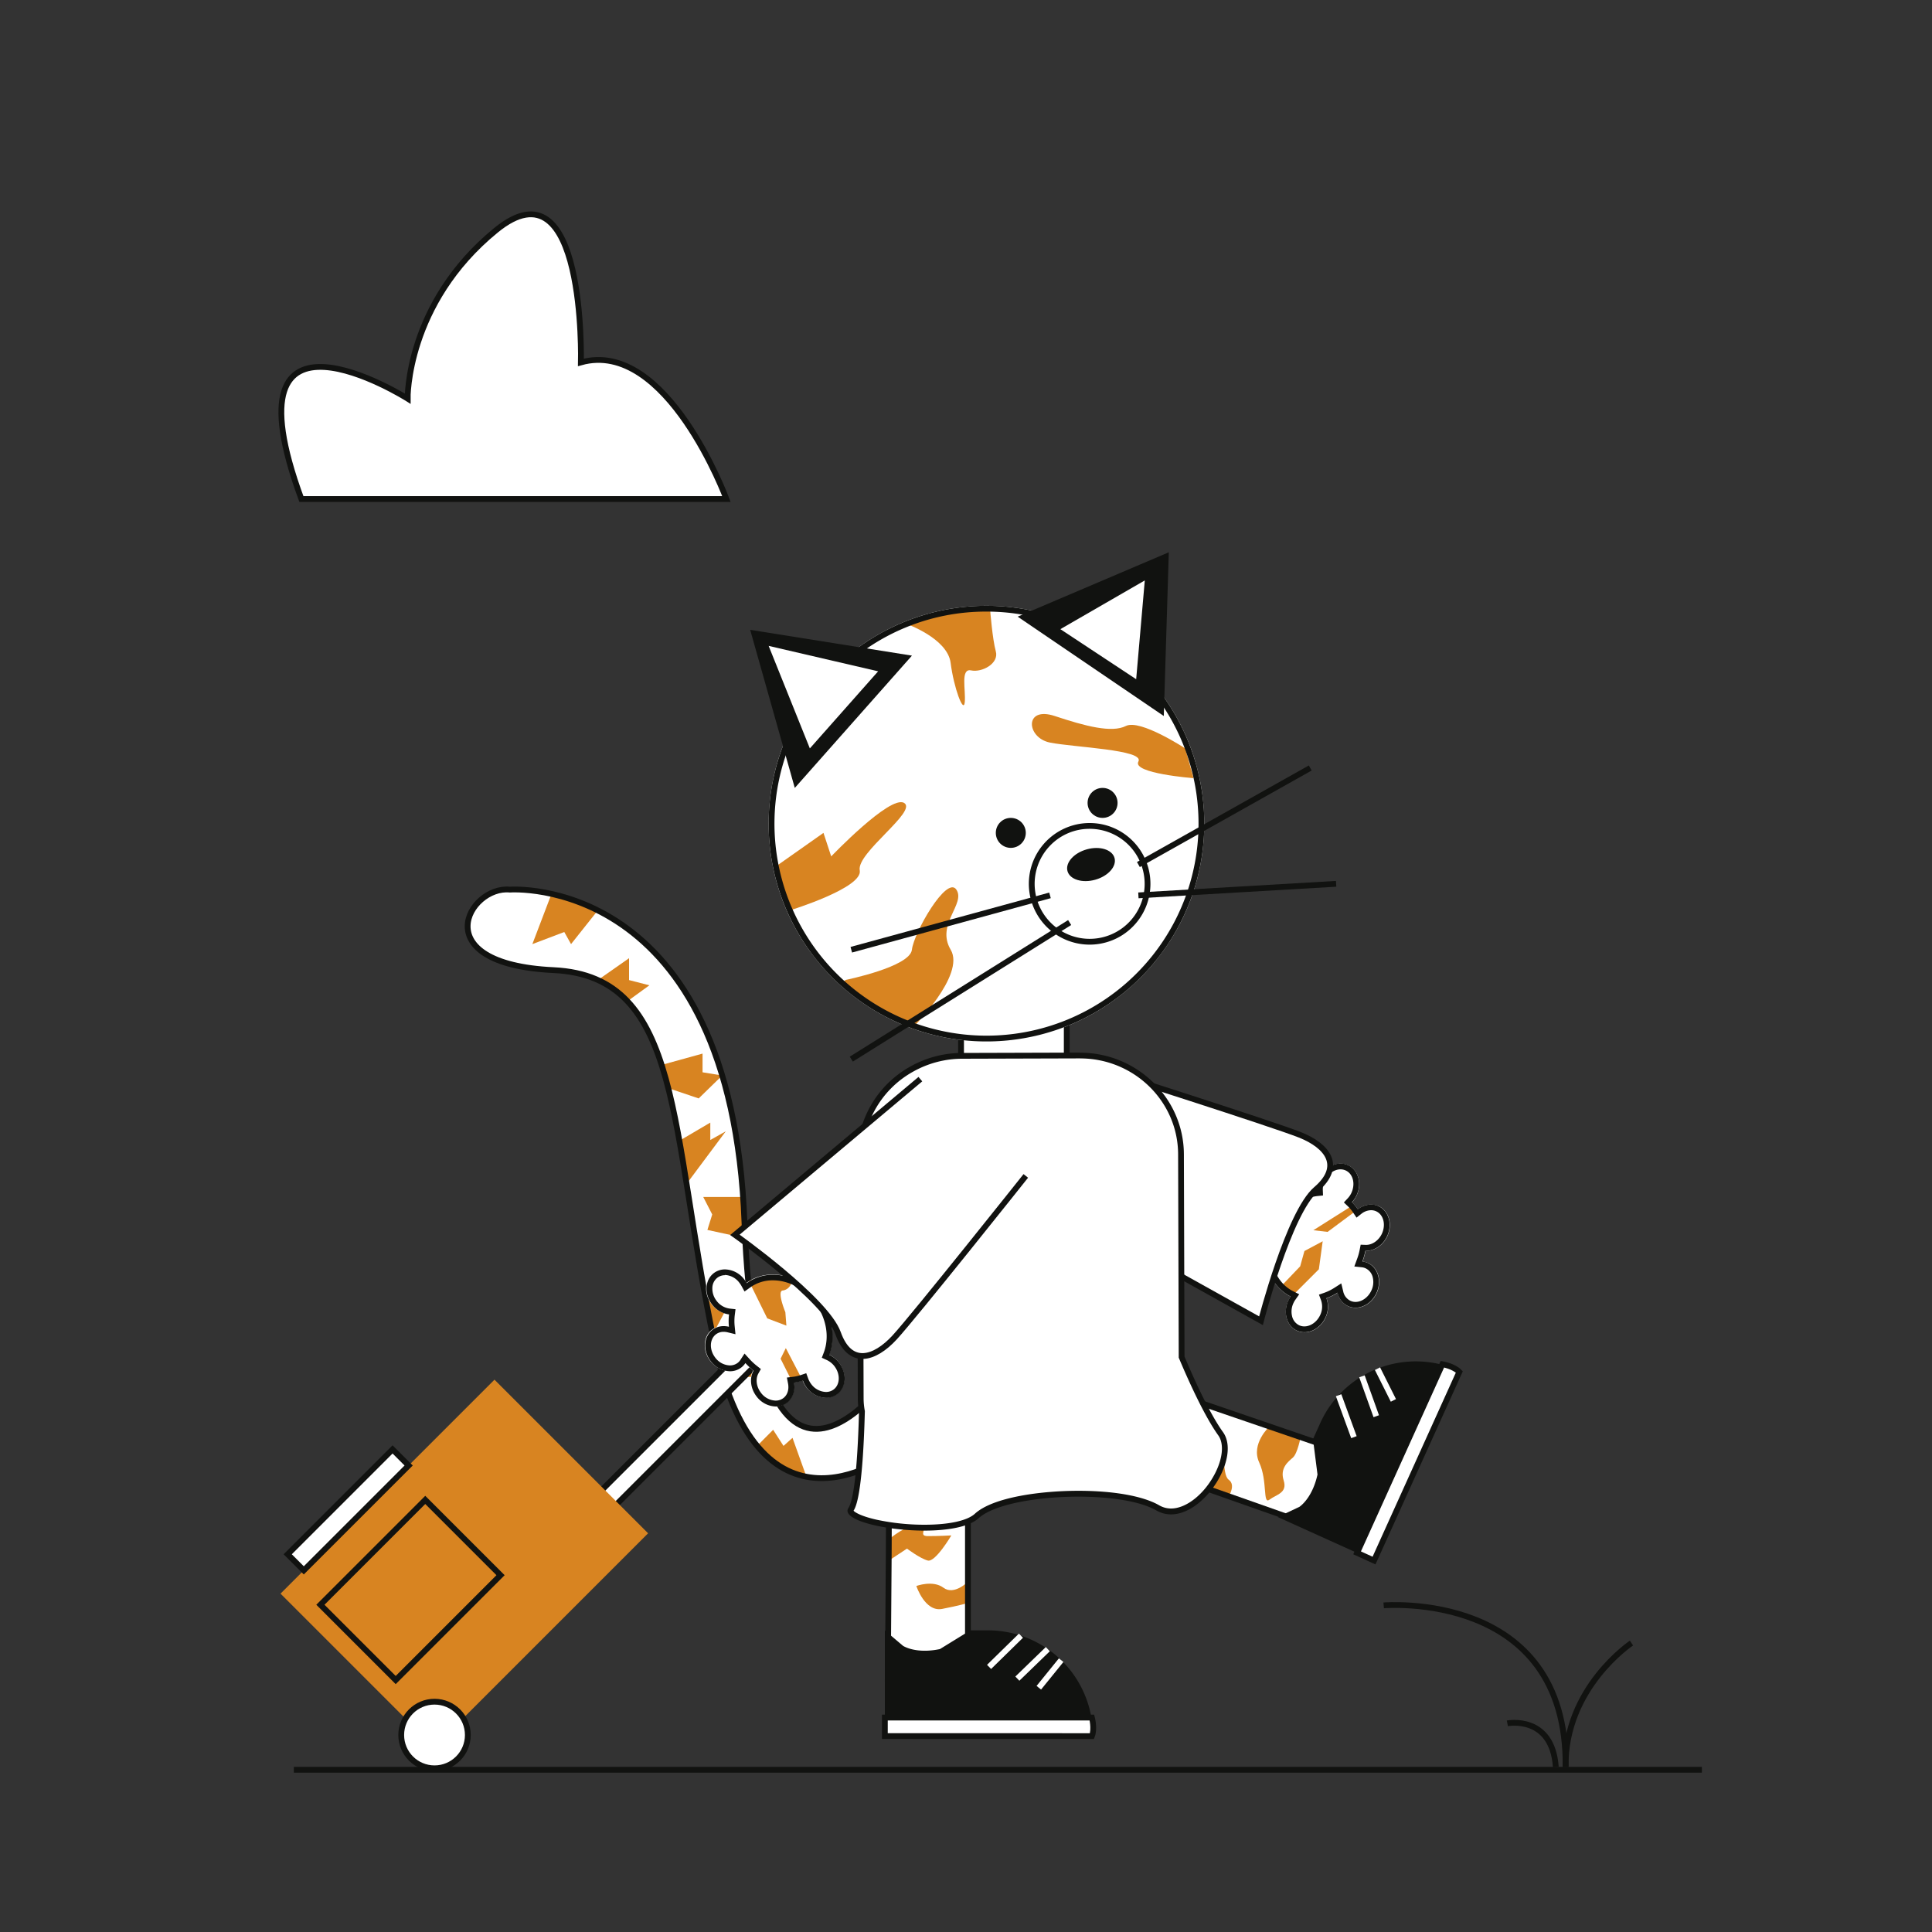 <svg id="Layer_1" data-name="Layer 1" xmlns="http://www.w3.org/2000/svg" viewBox="0 0 1000 1000"><rect x="0" y="0" width="1000" height="1000" fill="#333333" stroke="none"/><title>Artboard 13</title><path d="M263.89,460.46S378.6,451.79,385.35,633s77.26,76.48,77.26,76.48v42s-69.3,55-92.79-56.07-16-190.07-83.29-193.27S242.76,458.35,263.89,460.46Z" fill="#fff"/><polygon points="392.9 699.51 375.66 699.51 386.67 706.19 381.16 712.7 396.69 712.7 392.9 699.51" fill="#d88421"/><path d="M285.45,462.67l-9.9,26,16.52-6.27,3.5,6.27,13.86-17.45S293.09,464.06,285.45,462.67Z" fill="#d88421"/><polygon points="309.43 507.29 325.6 495.96 325.6 507.29 336.11 509.99 324.74 518.25 309.43 507.29" fill="#d88421"/><polygon points="342.44 551.2 363.64 545.34 363.64 555.02 373.81 556.68 361.64 568.54 345.88 563.22 342.44 551.2" fill="#d88421"/><polygon points="352.34 590.06 367.65 581.05 367.65 590.06 375.66 585.56 355.38 612.76 352.34 590.06" fill="#d88421"/><polygon points="384.62 619.56 364 619.56 368.65 628.6 366.15 636.61 384.62 640.62 384.62 619.56" fill="#d88421"/><polygon points="365.14 671.74 374.31 663.64 374.31 671.74 381.16 667.69 368.85 690.8 365.14 671.74" fill="#d88421"/><path d="M391.88,748.4l8.3-8.34,5.36,8.34,4.66-4.17,7.5,20.91S399.09,758.94,391.88,748.4Z" fill="#d88421"/><path d="M263.89,460.46S378.6,451.79,385.35,633s77.26,76.48,77.26,76.48v42s-69.3,55-92.79-56.07-16-190.07-83.29-193.27S242.76,458.35,263.89,460.46Z" fill="none" stroke="#111210" stroke-miterlimit="10" stroke-width="3"/><rect x="321.31" y="669.17" width="10.61" height="188.91" transform="translate(635.63 -7.29) rotate(45)" fill="#fff" stroke="#111210" stroke-miterlimit="10" stroke-width="3"/><path d="M383.49,707.71a9.36,9.36,0,0,0,2.14-2.31,33.58,33.58,0,0,0,4.22,3.9c-2.14,3.82-1.69,9.13,1.51,13.31,4.12,5.39,11.22,6.89,15.86,3.34a10.41,10.41,0,0,0,3.55-10.41,23.15,23.15,0,0,0,4.66-1.06,14,14,0,0,0,2,3.66c4.12,5.39,11.22,6.89,15.86,3.34s5.07-10.79.95-16.18a13.67,13.67,0,0,0-5.12-4.13c3.36-8.81,1.76-19.9-5.09-28.87-9.78-12.8-26.58-16.43-37.71-8.24a15.34,15.34,0,0,0-1.21-1.88c-4.12-5.39-11.22-6.88-15.86-3.34s-5.07,10.79-.95,16.18a13.13,13.13,0,0,0,8.84,5.2,29,29,0,0,0-.07,6.39,9.93,9.93,0,0,0-8.5,1.58c-4.64,3.55-5.07,10.79-.95,16.18S378.85,711.26,383.49,707.71Z" fill="#fff"/><path d="M387.66,663.15l9.48,19.24,9.89,3.75-.53-6.95s-4.55-11-1.34-11.23a5.29,5.29,0,0,0,4.28-3.47S404.39,657.27,387.66,663.15Z" fill="#d88421"/><polygon points="409.44 714.03 404.03 703.27 406.74 697.78 415.43 714.48 409.44 714.03" fill="#d88421"/><path d="M375.09,659.92a9.83,9.83,0,0,1,7.64,4.08,10.9,10.9,0,0,1,1,1.49l1.64,3,2.77-2a19.91,19.91,0,0,1,11.9-3.79c8.09,0,16.19,4.27,21.66,11.44,6,7.85,7.79,17.8,4.67,26l-1,2.62,2.55,1.18a10.74,10.74,0,0,1,4,3.23c3.1,4.07,2.93,9.44-.39,12a6.58,6.58,0,0,1-4,1.31,9.88,9.88,0,0,1-7.65-4.09,10.86,10.86,0,0,1-1.57-2.88l-1-2.74-2.76.94a20.39,20.39,0,0,1-4.07.92l-3.18.39.6,3.15c.58,3.07-.32,5.86-2.42,7.47a6.59,6.59,0,0,1-4,1.31,9.87,9.87,0,0,1-7.64-4.09c-2.37-3.11-2.89-7.14-1.27-10l1.26-2.25-2-1.58a30.66,30.66,0,0,1-3.84-3.55l-2.62-2.88-2.12,3.26a6.17,6.17,0,0,1-1.44,1.57,6.59,6.59,0,0,1-4,1.31,9.87,9.87,0,0,1-7.64-4.09c-3.1-4.06-2.93-9.44.39-12a6.5,6.5,0,0,1,4-1.3,8.42,8.42,0,0,1,2,.24l4.12,1-.42-4.22a26,26,0,0,1,.06-5.72l.38-3-3-.33a10.09,10.09,0,0,1-6.79-4,10.31,10.31,0,0,1-2.2-6.78,6.88,6.88,0,0,1,2.59-5.19,6.51,6.51,0,0,1,4-1.31m0-3a9.51,9.51,0,0,0-5.83,1.92c-4.64,3.55-5.07,10.79-.95,16.18a13.13,13.13,0,0,0,8.84,5.2,29,29,0,0,0-.07,6.39,11.17,11.17,0,0,0-2.68-.33,9.45,9.45,0,0,0-5.82,1.91c-4.64,3.55-5.07,10.79-.95,16.18a12.89,12.89,0,0,0,10,5.27,9.53,9.53,0,0,0,5.84-1.93,9.36,9.36,0,0,0,2.14-2.31,33.58,33.58,0,0,0,4.22,3.9c-2.14,3.82-1.69,9.12,1.51,13.31a12.85,12.85,0,0,0,10,5.27,9.53,9.53,0,0,0,5.84-1.93,10.41,10.41,0,0,0,3.55-10.41,23.15,23.15,0,0,0,4.66-1.06,14,14,0,0,0,2,3.66,12.9,12.9,0,0,0,10,5.27,9.52,9.52,0,0,0,5.83-1.93c4.64-3.55,5.07-10.79.95-16.18a13.67,13.67,0,0,0-5.12-4.13c3.36-8.81,1.76-19.9-5.09-28.87-6.25-8.18-15.36-12.61-24-12.61a22.82,22.82,0,0,0-13.67,4.37,15.34,15.34,0,0,0-1.21-1.88,12.89,12.89,0,0,0-10-5.26Z" fill="#111210"/><path d="M708.25,653.81a9.24,9.24,0,0,0-3-.86,32.25,32.25,0,0,0,1.57-5.53c4.38.17,8.9-2.63,11.18-7.38,2.94-6.12,1-13.12-4.22-15.65A10.42,10.42,0,0,0,702.85,626a22.91,22.91,0,0,0-3.06-3.68,13.94,13.94,0,0,0,2.36-3.45c2.93-6.11,1-13.12-4.22-15.65s-11.92.38-14.85,6.5a13.62,13.62,0,0,0-1.37,6.44c-9.37,1-18.53,7.46-23.41,17.62-7,14.53-2.59,31.14,9.76,37.35a14.77,14.77,0,0,0-1.13,1.93c-2.93,6.12-1,13.12,4.22,15.65s11.92-.38,14.85-6.49a13.07,13.07,0,0,0,.62-10.24,28,28,0,0,0,5.73-2.84,9.93,9.93,0,0,0,5.27,6.87c5.26,2.52,11.91-.38,14.85-6.5S713.52,656.34,708.25,653.81Z" fill="#fff"/><polygon points="663.52 665.33 672.97 655.44 675.17 647.53 684.62 642.47 682.64 656.98 669.46 670.16 663.52 665.33" fill="#d88421"/><polygon points="698.91 624.67 679.79 636.76 687.16 637.63 702.86 625.95 698.91 624.67" fill="#d88421"/><path d="M693.88,605.26h0a6.29,6.29,0,0,1,2.75.62c3.76,1.81,5,7,2.81,11.64a10.82,10.82,0,0,1-1.85,2.72l-2,2.14,2.09,2a20.78,20.78,0,0,1,2.67,3.21l1.79,2.65,2.53-2a8.34,8.34,0,0,1,5-1.84,6.31,6.31,0,0,1,2.73.61c3.77,1.81,5,7,2.82,11.65-1.64,3.4-4.89,5.69-8.1,5.69h-.26l-2.58-.1-.49,2.53a29.65,29.65,0,0,1-1.42,5L701,655.53l3.87.41a6,6,0,0,1,2.05.58,6.87,6.87,0,0,1,3.59,4.55,10.26,10.26,0,0,1-.78,7.09c-1.63,3.41-4.89,5.71-8.1,5.71a6.25,6.25,0,0,1-2.74-.62,6.94,6.94,0,0,1-3.65-4.84l-1-4.13-3.57,2.29a25.77,25.77,0,0,1-5.13,2.54l-2.86,1,1.08,2.85a10.13,10.13,0,0,1-.52,7.88c-1.64,3.41-4.9,5.7-8.11,5.7a6.27,6.27,0,0,1-2.74-.61,6.89,6.89,0,0,1-3.59-4.56,10.26,10.26,0,0,1,.78-7.09,10,10,0,0,1,.89-1.52l2-2.84-3.08-1.55C658.56,663,654.79,648,661,635c4.28-8.91,12.34-15,21-15.94l2.79-.29-.11-2.81a10.77,10.77,0,0,1,1.07-5c1.64-3.42,4.9-5.71,8.1-5.71m0-3c-4.25,0-8.59,2.79-10.8,7.41a13.74,13.74,0,0,0-1.37,6.44c-9.37,1-18.53,7.46-23.41,17.62-7,14.53-2.59,31.14,9.76,37.35a14.77,14.77,0,0,0-1.13,1.93c-2.93,6.12-1,13.12,4.22,15.65a9.27,9.27,0,0,0,4,.91c4.26,0,8.6-2.78,10.81-7.4a13.07,13.07,0,0,0,.62-10.24,28,28,0,0,0,5.73-2.84,9.89,9.89,0,0,0,5.27,6.86,9.28,9.28,0,0,0,4,.92c4.26,0,8.59-2.79,10.81-7.41,2.93-6.11,1-13.12-4.22-15.65a9.24,9.24,0,0,0-3-.86,32.25,32.25,0,0,0,1.57-5.53h.38c4.25,0,8.59-2.77,10.8-7.39,2.94-6.12,1-13.12-4.22-15.65a9.19,9.19,0,0,0-4-.91,11.32,11.32,0,0,0-6.86,2.47,22.91,22.91,0,0,0-3.06-3.68,13.94,13.94,0,0,0,2.36-3.45c2.93-6.11,1-13.12-4.22-15.65a9.31,9.31,0,0,0-4-.91Z" fill="#111210"/><path d="M459.5,734.32c1.4,3.41,0,134.54,0,134.54H501V752.3" fill="#fff"/><path d="M565.69,898.59H458V843.91l9.44,8c2.94,1.72,9.51,3.67,19.08,1.64l15.73-9.68h9.15a54.27,54.27,0,0,1,54.27,54.27Z" fill="#111210"/><line x1="528.44" y1="846.63" x2="511.94" y2="862.79" fill="none" stroke="#fff" stroke-miterlimit="10" stroke-width="3"/><line x1="542.35" y1="853.59" x2="526.58" y2="868.86" fill="none" stroke="#fff" stroke-miterlimit="10" stroke-width="3"/><line x1="549.26" y1="859.29" x2="537.69" y2="873.57" fill="none" stroke="#fff" stroke-miterlimit="10" stroke-width="3"/><path d="M460.05,796.79s9.74-8.3,15.57-7.41-1.06,5.7,4.61,5.7,12.18-.35,12.18-.35-8.26,14-12.18,13-10.78-6.17-10.78-6.17l-9.4,6.22Z" fill="#d88421"/><path d="M501,818.72s-7.17,7.2-12.65,3.09-14.05-.91-14.05-.91,4.43,13.59,13.35,11.87S501,829.69,501,829.69Z" fill="#d88421"/><path d="M459.5,734.32c1.4,3.41,0,134.54,0,134.54H501V752.3" fill="none" stroke="#111210" stroke-miterlimit="10" stroke-width="3"/><path d="M574.47,753.88c3.08-.42,103.68,35.5,103.68,35.5l13.43-39.21-89.82-30.76" fill="#fff"/><path d="M615.85,767.43s7.8-.45,6.78-7,5.14-16.11,8.56-14.4,1,17.14,4.8,19.88,0,8.51,0,8.51Z" fill="#d88421"/><path d="M755.56,709.64l-44.37,98.11-49.82-22.53,11.22-5.29c2.78-2,7.25-7.16,9.35-16.72l-2.34-18.32,3.77-8.33a54.27,54.27,0,0,1,71.81-27.09Z" fill="#111210"/><path d="M711.19,807.75l-8.76-4,44.16-97.64s5.86,1,8.76,4Z" fill="#fff" stroke="#111210" stroke-miterlimit="10" stroke-width="3"/><line x1="692.86" y1="722.17" x2="700.79" y2="743.87" fill="none" stroke="#fff" stroke-miterlimit="10" stroke-width="3"/><line x1="704.94" y1="712.37" x2="712.35" y2="733.03" fill="none" stroke="#fff" stroke-miterlimit="10" stroke-width="3"/><path d="M657.07,738.35s-9.77,8.92-5.32,18.6,1.73,22,5.32,19.28,9.42-3.43,7.36-9.94,2.4-9.74,4.8-11.89,3.95-10.53,3.95-10.53Z" fill="#d88421"/><path d="M574.47,753.88c3.08-.42,103.68,35.5,103.68,35.5l13.43-39.21-89.82-30.76" fill="none" stroke="#111210" stroke-miterlimit="10" stroke-width="3"/><line x1="712.98" y1="708.42" x2="721.22" y2="724.84" fill="none" stroke="#fff" stroke-miterlimit="10" stroke-width="3"/><path d="M543.21,622.61l109.48,61s14.37-55.9,28.5-68,5.82-22.58-8.29-28.19-102.31-33.7-102.31-33.7" fill="#fff" stroke="#111210" stroke-miterlimit="10" stroke-width="3"/><rect x="497.44" y="529.67" width="54.71" height="31.18" fill="#fff"/><path d="M550.65,531.17v28.18H498.94V531.17h51.71m3-3H495.94v34.18h57.71V528.17Z" fill="#111210"/><circle cx="510.59" cy="426.31" r="112.74" fill="#fff"/><circle cx="523.19" cy="431.1" r="7.76" fill="#111210"/><circle cx="570.69" cy="415.58" r="7.76" fill="#111210"/><path d="M564,487.43a30,30,0,1,1,21.19-8.78A29.78,29.78,0,0,1,564,487.43Z" fill="#fff"/><path d="M564,429a28.47,28.47,0,1,1-20.13,8.34A28.28,28.28,0,0,1,564,429m0-3a31.47,31.47,0,1,0,22.25,9.22A31.35,31.35,0,0,0,564,426Z" fill="#111210"/><ellipse cx="564.7" cy="447.49" rx="12.64" ry="8.16" transform="translate(-100.02 169.5) rotate(-15.7)" fill="#111210"/><path d="M458,898.59V889H565.17s1.54,5.74,0,9.61Z" fill="#fff" stroke="#111210" stroke-miterlimit="10" stroke-width="3"/><line x1="152.09" y1="916.03" x2="880.89" y2="916.03" fill="#fff" stroke="#111210" stroke-miterlimit="10" stroke-width="3"/><line x1="589.23" y1="447.49" x2="678.18" y2="397.51" fill="none" stroke="#111210" stroke-miterlimit="10" stroke-width="3"/><line x1="589.23" y1="463.44" x2="691.58" y2="457.46" fill="none" stroke="#111210" stroke-miterlimit="10" stroke-width="3"/><path d="M401,448.87l25.23-17.77,4,12.17s30.49-31.91,37.71-27.69S443.2,441.47,445,450.49s-35.94,20.64-35.94,20.64Z" fill="#d88421"/><path d="M613.48,387.38s-23.33-15.31-30.7-11.62-20.88.14-36.84-5.15-14.75,11.29-2.46,13.75,49.13,3.68,45.75,9.82,28.55,8.6,28.55,8.6Z" fill="#d88421"/><path d="M437.86,507.17S471,500.44,472,491.58s18-38.55,23-31.13-10.74,18-2.92,31.13-20,40.7-20,40.7l-37.08-23.47Z" fill="#d88421"/><path d="M468.91,322.83s21.51,7.46,23.14,20.3,6.71,26.57,7.31,20.3S497,345.81,502.64,347s14.54-3.58,12.79-9.85-2.94-21.5-2.94-21.5S493.39,313.56,468.91,322.83Z" fill="#d88421"/><path d="M478.51,790.7c-19,0-36.12-4.45-38.19-8.27a.93.93,0,0,1,.08-1.08c3-4.65,5-21.72,5.74-50.74v-.16l0-.16a35.85,35.85,0,0,1-.61-6.52l-.38-125.14a52,52,0,0,1,27.1-45.46,53.4,53.4,0,0,1,25.63-6.65l61.27-.18c28.67,0,52.07,22.91,52.16,51.08l.32,105,.12.28c4.35,10.34,12.76,29.21,20.08,39.39,3.4,4.74,2.82,12.68-1.57,21.23-4.7,9.15-14.24,19-24.09,19a13.76,13.76,0,0,1-6.93-1.87c-8.05-4.64-23-7.3-41.06-7.3-19.9,0-43.88,3.56-52.58,11.51C501.37,788.49,491.5,790.7,478.51,790.7Z" fill="#fff"/><path d="M559.13,547.84c27.85,0,50.58,22.24,50.66,49.59l.32,104.69v.6l.24.55c4.38,10.4,12.83,29.37,20.24,39.69,3,4.21,2.38,11.74-1.68,19.66-5.5,10.71-14.86,18.18-22.76,18.18a12.23,12.23,0,0,1-6.18-1.67c-8.27-4.77-23.51-7.5-41.81-7.5-18.71,0-44,3.12-53.59,11.9-3.94,3.6-13.44,5.67-26.06,5.67a118.2,118.2,0,0,1-24.91-2.63c-8-1.82-11.06-3.78-11.8-4.63,1.32-2.08,4.71-8.85,5.84-51.29v-.32l-.06-.31a34.67,34.67,0,0,1-.58-6.25l-.38-125.14A50.48,50.48,0,0,1,473,554.48,51.92,51.92,0,0,1,497.87,548l61.1-.18h.16m0-3H559l-61.1.18a54.57,54.57,0,0,0-26.36,6.84,53.43,53.43,0,0,0-27.87,46.78L444,723.78a37.94,37.94,0,0,0,.63,6.79c-.53,20-1.91,44.47-5.5,50-4,6.11,18.72,11.67,39.37,11.67,11.86,0,23-1.84,28.08-6.45,7.87-7.19,30.19-11.12,51.57-11.12,16.24,0,31.93,2.27,40.31,7.1a15.19,15.19,0,0,0,7.68,2.07c17.71,0,36.09-29.77,26.88-42.59-7.18-10-15.39-28.35-19.92-39.1l-.32-104.69c-.09-29-24.22-52.58-53.66-52.58Z" fill="#111210"/><path d="M476.38,558.56l-96,80.59s47.12,33.33,53.37,50.82,19,13.48,29.3,2.29,67.9-83.61,67.9-83.61" fill="#fff" stroke="#111210" stroke-miterlimit="10" stroke-width="3"/><rect x="184.1" y="730.93" width="112.45" height="156.62" transform="translate(642.61 67.09) rotate(45)" fill="#d88421"/><circle cx="224.91" cy="898.03" r="17.24" fill="#fff" stroke="#111210" stroke-miterlimit="10" stroke-width="3"/><rect x="184.91" y="784.59" width="55.11" height="76.75" transform="translate(644.15 90.81) rotate(45)" fill="none" stroke="#111210" stroke-miterlimit="10" stroke-width="3"/><rect x="174.33" y="743.13" width="11.78" height="76.75" transform="translate(605.39 101.47) rotate(45)" fill="#fff" stroke="#111210" stroke-miterlimit="10" stroke-width="3"/><path d="M810.35,914.57c.95-91.89-94.16-83.63-94.16-83.63" fill="none" stroke="#111210" stroke-miterlimit="10" stroke-width="3"/><path d="M844.45,850.44s-34.72,23.16-34.08,64.13" fill="none" stroke="#111210" stroke-miterlimit="10" stroke-width="3"/><path d="M780.21,892s23.15-4.52,25.08,22.58" fill="none" stroke="#111210" stroke-miterlimit="10" stroke-width="3"/><path d="M156,258.29H376s-30.76-83.14-75.32-70.72c0,0,2.7-106.46-43.92-68.42S211,206.33,211,206.33,114.47,145.41,156,258.29Z" fill="#fff" stroke="#111210" stroke-miterlimit="10" stroke-width="3"/><path d="M510.59,316.56A109.75,109.75,0,1,1,433,348.71a109,109,0,0,1,77.6-32.15m0-3A112.75,112.75,0,1,0,623.34,426.31,112.75,112.75,0,0,0,510.59,313.56Z" fill="#111210"/><polygon points="411.38 407.83 388.29 326 472.02 339.35 411.38 407.83" fill="#111210"/><polygon points="419.18 387.38 397.85 334.31 454.52 347.47 419.18 387.38" fill="#fff"/><polygon points="526.74 319.18 604.97 285.86 602.38 370.61 526.74 319.18" fill="#111210"/><polygon points="548.84 325.65 592.54 300.43 588.08 351.56 548.84 325.65" fill="#fff"/><line x1="543.48" y1="463.44" x2="440.63" y2="491.58" fill="none" stroke="#111210" stroke-miterlimit="10" stroke-width="3"/><line x1="553.65" y1="477.51" x2="440.63" y2="548.2" fill="none" stroke="#111210" stroke-miterlimit="10" stroke-width="3"/></svg>